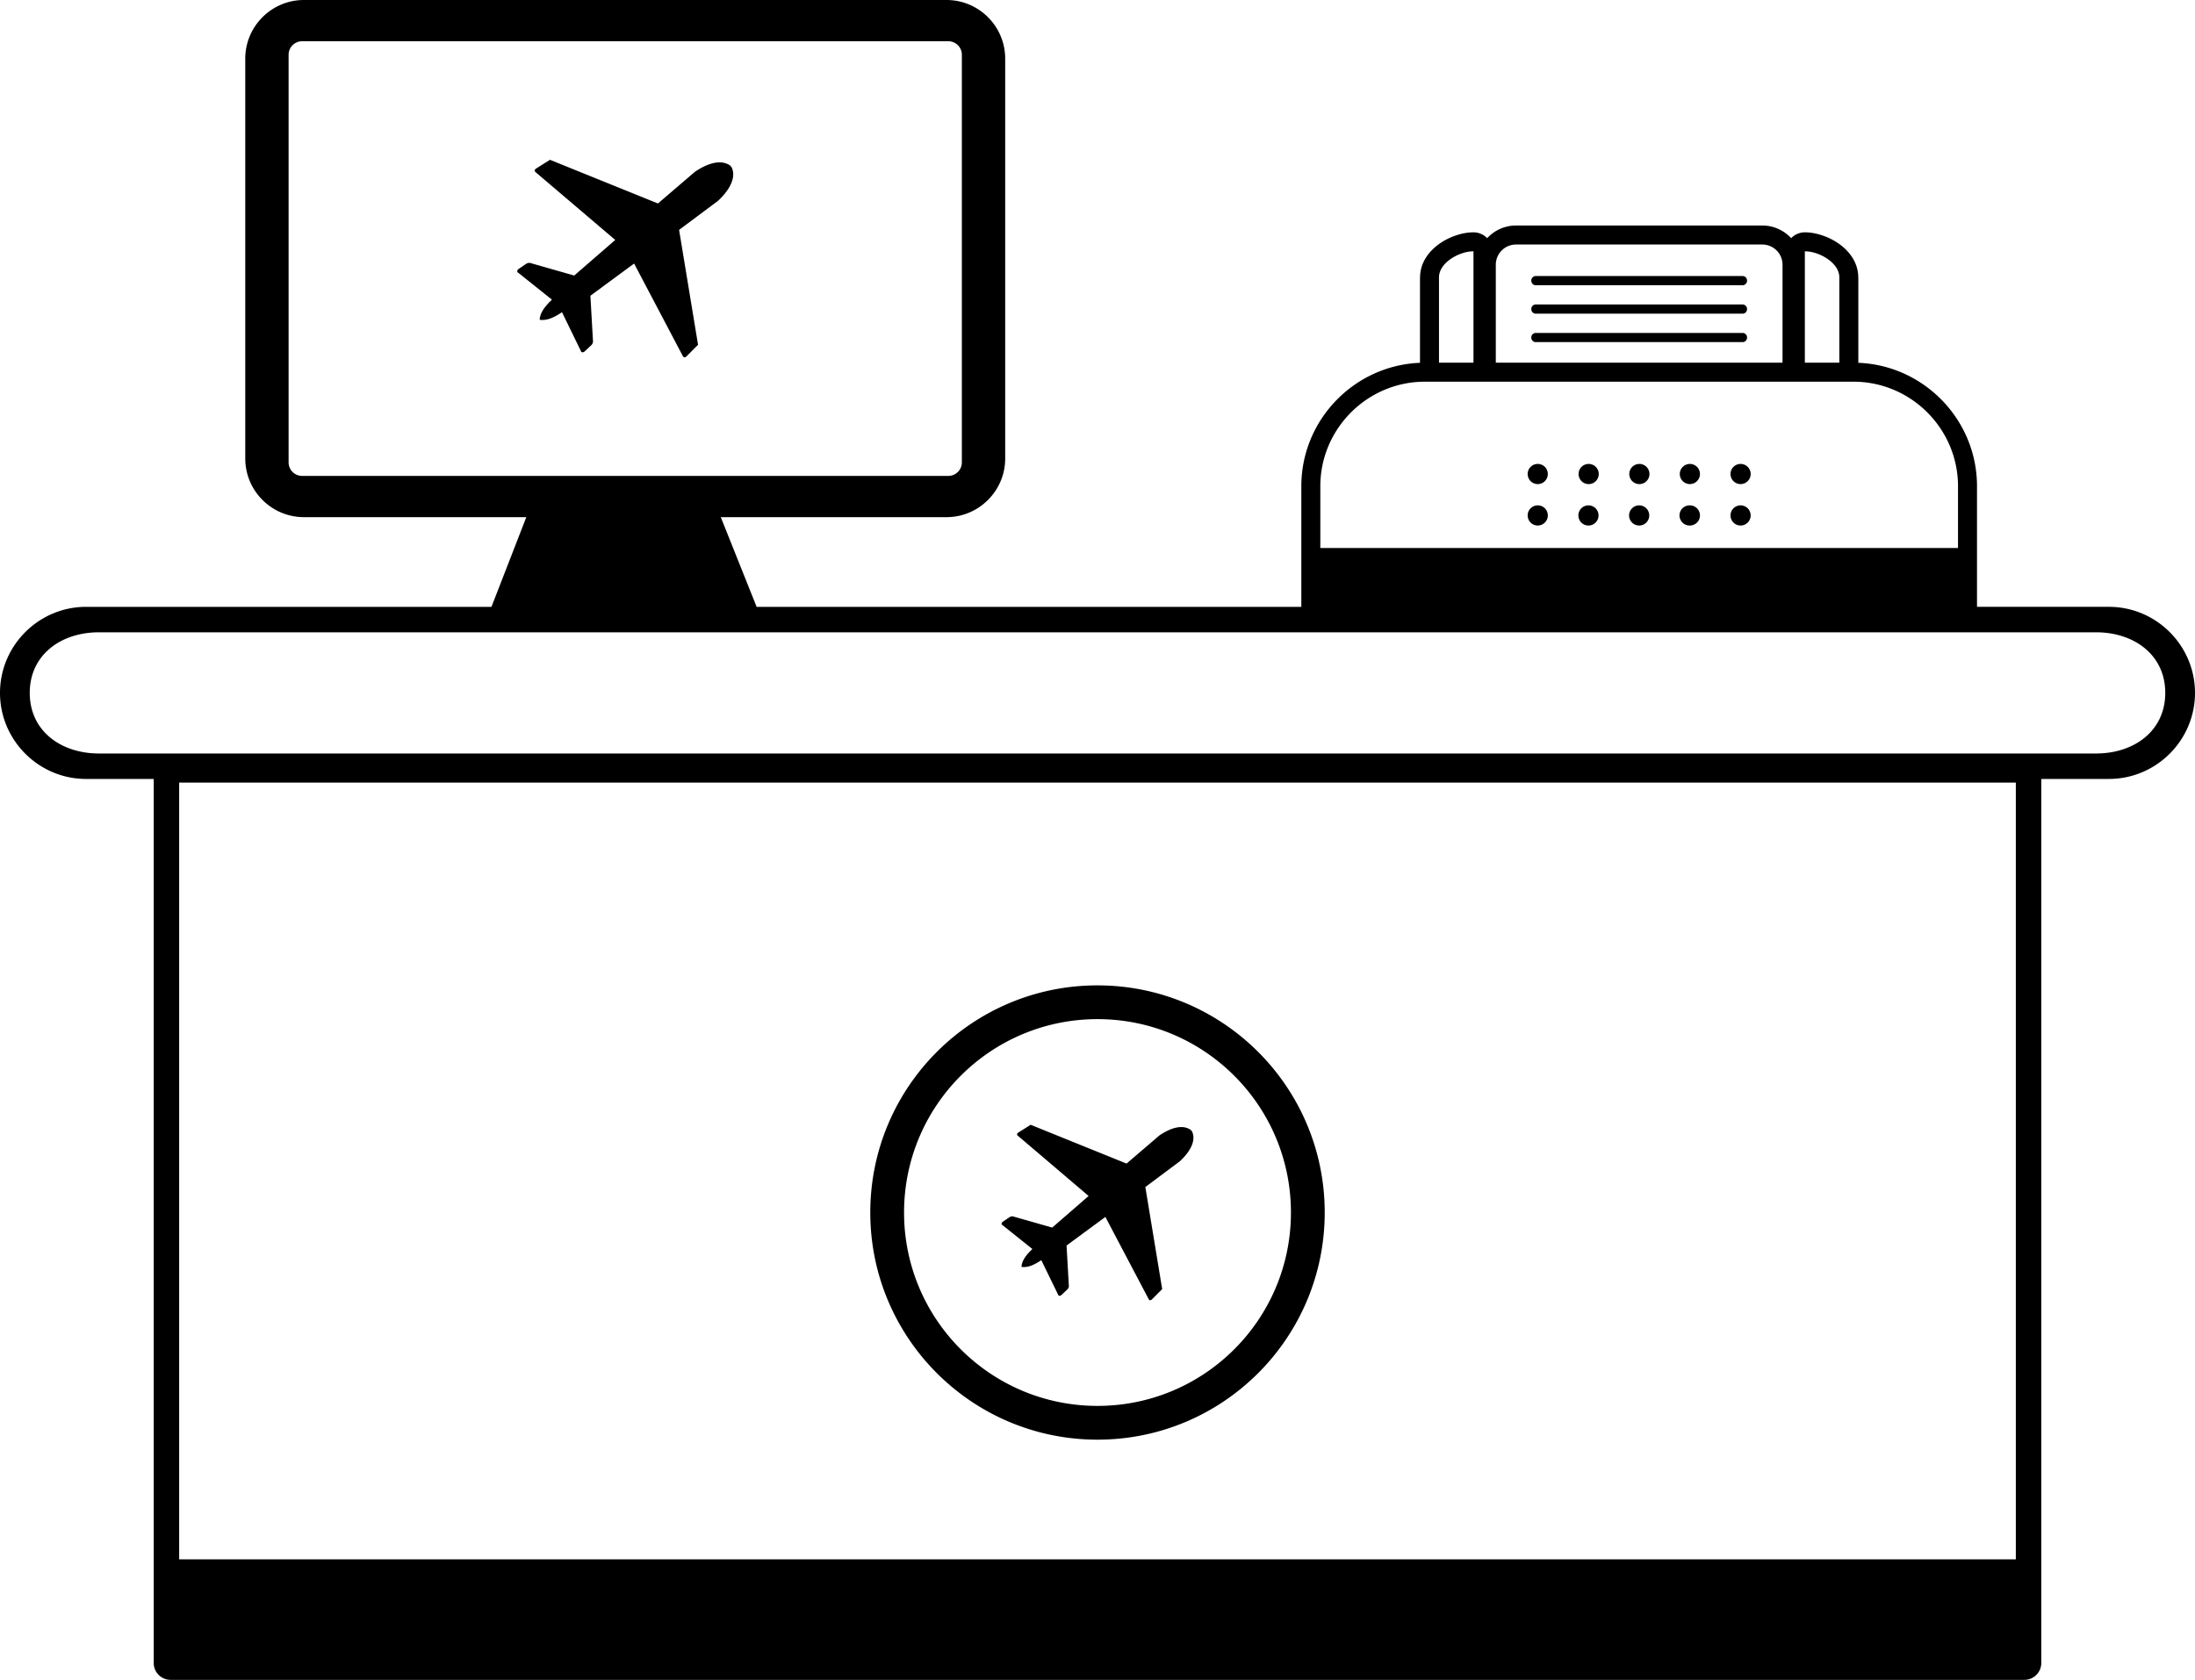<svg xmlns="http://www.w3.org/2000/svg" shape-rendering="geometricPrecision" text-rendering="geometricPrecision" image-rendering="optimizeQuality" fill-rule="evenodd" clip-rule="evenodd" viewBox="0 0 512 391.954"><path d="M234.469 13.676v93.312c0 7.529-6.147 13.676-13.676 13.676h-52.664l8.36 20.929h127.056v-28.146c0-15.477 12.345-28.193 27.68-28.794V64.724h.018v-.106c.048-3.396 2.098-6.126 4.79-7.936 2.307-1.55 5.237-2.473 7.589-2.473h.079c1.256 0 2.391.523 3.197 1.364a9.111 9.111 0 016.717-2.953h57.466a9.109 9.109 0 016.717 2.953 4.414 4.414 0 013.197-1.364l.078.001c2.353-.001 5.283.922 7.589 2.472 2.692 1.809 4.742 4.54 4.79 7.936v.106h.018v19.929c15.336.603 27.681 13.317 27.681 28.794v28.146h30.772c11.049 0 20.077 9.028 20.077 20.078 0 11.05-9.027 20.077-20.077 20.077h-15.777v206.267a3.939 3.939 0 01-3.938 3.939H39.793a3.94 3.94 0 01-3.939-3.939V181.748H20.078c-5.526 0-10.546-2.258-14.183-5.895C2.258 172.216 0 167.195 0 161.671c0-11.048 9.03-20.078 20.078-20.078h94.558l8.13-20.929H70.885c-7.529 0-13.675-6.147-13.675-13.676V13.676C57.21 6.146 63.356 0 70.885 0h149.908c7.529 0 13.676 6.147 13.676 13.676zm3.812 281.756c.156-1.379 1.089-2.639 2.532-4.006l-6.861-5.485c-.443-.254-.401-.536-.094-.842l1.712-1.16c.303-.143.612-.185.927-.06l8.936 2.549 8.499-7.375-16.384-13.948c-.419-.313-.423-.615.077-.909l2.781-1.756 22.372 9.051 7.63-6.537c2.508-1.727 4.83-2.366 6.491-1.756.915.337 1.215.654 1.408 1.569.372 1.794-.761 4.023-3.096 6.188l-8.051 6.012 3.928 23.811-2.322 2.33c-.396.42-.69.349-.904-.125l-10.022-19.04-9.059 6.673.53 9.277c.053.332-.052.625-.262.893l-1.508 1.415c-.361.233-.65.212-.8-.276l-3.848-7.897c-1.657 1.112-3.092 1.745-4.477 1.592-.126-.017-.149-.065-.135-.188zM256 229.914c14.634 0 27.884 5.933 37.475 15.524 9.59 9.59 15.523 22.84 15.523 37.475 0 14.634-5.933 27.883-15.523 37.474-9.591 9.59-22.841 15.523-37.475 15.523s-27.884-5.933-37.475-15.523c-9.59-9.591-15.523-22.84-15.523-37.474 0-14.635 5.933-27.885 15.523-37.475 9.591-9.591 22.841-15.524 37.475-15.524zm31.906 21.093c-8.165-8.165-19.446-13.215-31.906-13.215-12.46 0-23.741 5.05-31.906 13.215-8.164 8.164-13.215 19.446-13.215 31.906 0 12.459 5.051 23.74 13.215 31.905 8.165 8.164 19.446 13.215 31.906 13.215 12.46 0 23.741-5.051 31.906-13.215 8.164-8.165 13.215-19.446 13.215-31.905 0-12.46-5.051-23.742-13.215-31.906zM125.892 74.425c.176-1.551 1.226-2.97 2.851-4.509l-7.723-6.175c-.499-.285-.452-.603-.106-.947l1.927-1.307c.341-.16.689-.208 1.044-.067l10.059 2.87 9.568-8.303-18.444-15.701c-.472-.353-.477-.692.086-1.023l3.131-1.976 25.184 10.188 8.589-7.359c2.824-1.944 5.438-2.663 7.307-1.976 1.03.379 1.368.736 1.585 1.766.42 2.019-.857 4.528-3.485 6.965l-9.063 6.769 4.422 26.804-2.614 2.622c-.446.473-.777.393-1.017-.14L147.91 61.493l-10.197 7.511.596 10.444c.06.373-.058.703-.295 1.004l-1.697 1.593c-.407.263-.732.239-.901-.31l-4.331-8.889c-1.866 1.251-3.481 1.964-5.041 1.791-.141-.02-.167-.073-.152-.212zM23.078 175.809h465.845c8.876 0 16.139-5.262 16.139-14.138 0-8.877-7.269-14.139-16.139-14.139H23.078c-8.871 0-16.139 5.265-16.139 14.139 0 8.873 7.262 14.138 16.139 14.138zm18.715 6.797h428.414V363.83H41.793V182.606zm316.42-116.055c-.568 0-1.029-.48-1.029-1.072 0-.592.461-1.072 1.029-1.072h48.269c.569 0 1.03.48 1.03 1.072 0 .592-.461 1.072-1.03 1.072h-48.269zm0 13.274c-.568 0-1.029-.48-1.029-1.071 0-.592.461-1.072 1.029-1.072h48.269c.569 0 1.03.48 1.03 1.072 0 .591-.461 1.071-1.03 1.071h-48.269zm0-6.637c-.568 0-1.029-.48-1.029-1.072 0-.592.461-1.072 1.029-1.072h48.269c.569 0 1.03.48 1.03 1.072 0 .592-.461 1.072-1.03 1.072h-48.269zm70.826-8.465v19.905h-8.044V58.64c3.123-.044 8.044 2.551 8.044 6.083zm-96.675 24.336h99.968c13.413 0 24.388 10.976 24.388 24.388v14.411H307.976v-14.411c0-13.413 10.974-24.388 24.388-24.388zm73.641 19.189a2.35 2.35 0 110 4.702 2.35 2.35 0 010-4.702zm-11.828 0a2.35 2.35 0 11-.001 4.701 2.35 2.35 0 01.001-4.701zm-11.829 0a2.352 2.352 0 11-.001 4.703 2.352 2.352 0 01.001-4.703zm-11.829 0a2.352 2.352 0 11-.001 4.703 2.352 2.352 0 01.001-4.703zm-11.829 0a2.35 2.35 0 110 4.702 2.35 2.35 0 010-4.702zm47.315 9.667a2.35 2.35 0 11.001 4.7 2.35 2.35 0 01-.001-4.7zm-11.828 0a2.35 2.35 0 010 4.702 2.352 2.352 0 110-4.702zm-11.829 0a2.35 2.35 0 110 4.702 2.35 2.35 0 010-4.702zm-11.829 0a2.35 2.35 0 110 4.702 2.35 2.35 0 010-4.702zm-11.829 0a2.35 2.35 0 11.001 4.7 2.35 2.35 0 01-.001-4.7zm-5.075-60.864h57.466a4.72 4.72 0 014.706 4.706v22.871h-66.879V61.757a4.72 4.72 0 014.707-4.706zm-17.959 7.672v19.905h8.045V58.64c-3.123-.044-8.045 2.551-8.045 6.083zM70.458 9.624H221.22a3.152 3.152 0 013.14 3.139V107.9a3.156 3.156 0 01-3.14 3.14H70.458a3.152 3.152 0 01-3.139-3.14V12.763a3.148 3.148 0 013.139-3.139z"/></svg>
